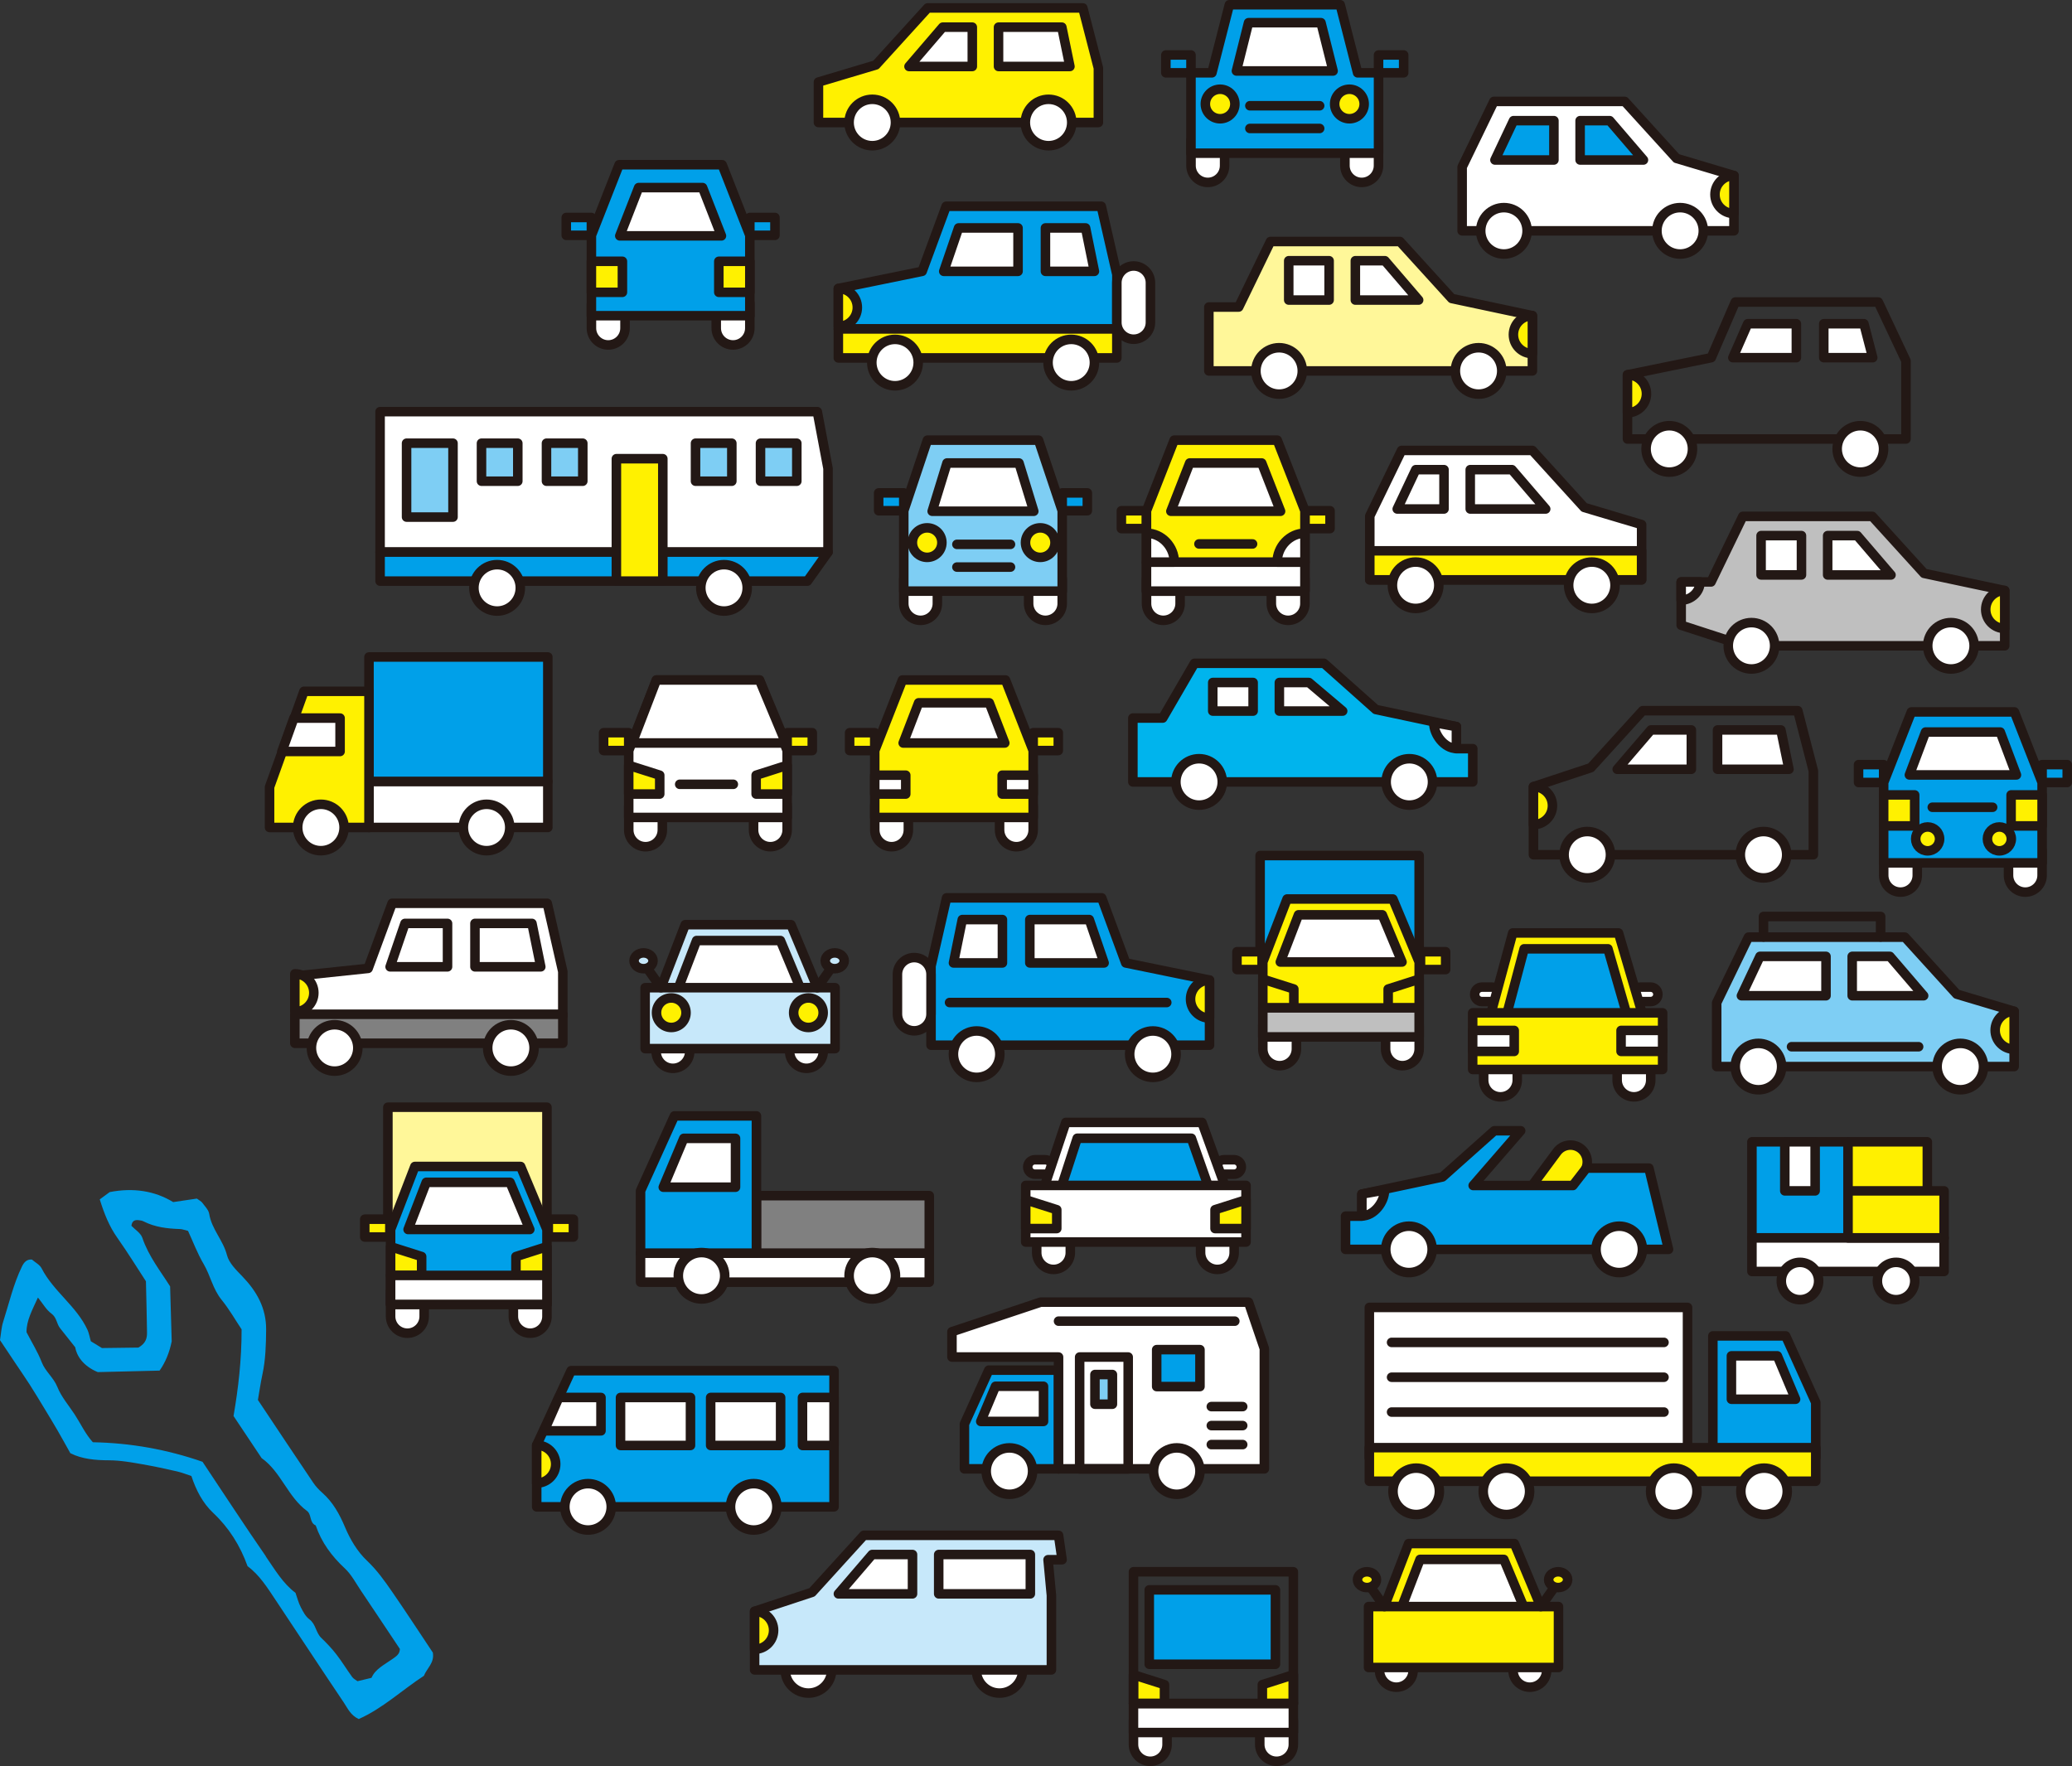 <?xml version="1.0" encoding="UTF-8"?><svg id="b" xmlns="http://www.w3.org/2000/svg" width="650.09" height="554.15" viewBox="0 0 650.09 554.15"><rect x="0" y="0" width="650.09" height="554.15" fill="#333333" stroke="none"/><defs><style>.d{fill:#009fe8;}.d,.e,.f,.g,.h,.i,.j,.k,.l,.m,.n,.o{stroke:#231815;stroke-linecap:round;stroke-linejoin:round;stroke-width:2.99px;}.e{fill:none;}.f{fill:#bfbfbf;}.g{fill:#00b4ed;}.h{fill:#fff000;}.i{fill:gray;}.p,.k{fill:#00a0e9;}.j{fill:#fff799;}.l{fill:#7ecef4;}.m{fill:#fff100;}.n{fill:#c7e8fa;}.o{fill:#fff;}</style></defs><g id="c"><circle class="o" cx="253.65" cy="523.98" r="7.28"/><circle class="o" cx="313.6" cy="523.98" r="7.28"/><path class="o" d="m438.1,529.41c-2.91,0-5.27-2.36-5.27-5.27v-7.36c0-2.91,2.36-5.27,5.27-5.27s5.27,2.36,5.27,5.27v7.36c0,2.91-2.36,5.27-5.27,5.27Z"/><path class="o" d="m479.99,529.41c-2.91,0-5.27-2.36-5.27-5.27v-7.36c0-2.91,2.36-5.27,5.27-5.27s5.27,2.36,5.27,5.27v7.36c0,2.91-2.36,5.27-5.27,5.27Z"/><circle class="o" cx="437.58" cy="512.39" r="4.63"/><circle class="o" cx="480.61" cy="512.39" r="4.63"/><polygon class="m" points="365.36 534.53 355.63 534.53 355.63 525.51 365.36 528.61 365.36 534.53"/><polygon class="m" points="396.06 534.53 405.79 534.53 405.79 525.51 396.06 528.61 396.06 534.53"/><path class="o" d="m360.9,552.66c-2.91,0-5.27-2.36-5.27-5.27v-7.36c0-2.91,2.36-5.27,5.27-5.27s5.27,2.36,5.27,5.27v7.36c0,2.91-2.36,5.27-5.27,5.27Z"/><path class="o" d="m400.52,552.66c-2.91,0-5.27-2.36-5.27-5.27v-7.36c0-2.91,2.36-5.27,5.27-5.27s5.27,2.36,5.27,5.27v7.36c0,2.91-2.36,5.27-5.27,5.27Z"/><rect class="o" x="355.63" y="534.53" width="50.16" height="9.1"/><line class="e" x1="449.7" y1="510.07" x2="449.7" y2="516.53"/><line class="e" x1="455.66" y1="510.07" x2="455.66" y2="516.53"/><line class="e" x1="461.62" y1="510.07" x2="461.62" y2="516.53"/><line class="e" x1="467.58" y1="510.07" x2="467.58" y2="516.53"/><rect class="k" x="395.36" y="268.45" width="49.9" height="32.53"/><rect class="k" x="115.77" y="206.15" width="56.11" height="39.11"/><polygon class="o" points="259.79 173.24 119.25 173.24 119.25 129.17 256.43 129.17 259.79 147.01 259.79 173.24"/><rect class="o" x="115.77" y="245.25" width="56.11" height="14.39"/><polygon class="m" points="95.37 216.92 84.57 246.95 84.57 259.65 115.77 259.65 115.77 216.92 95.37 216.92"/><polygon class="m" points="291.06 2.49 274.81 20.37 256.79 25.75 256.79 38.44 344.62 38.44 344.62 21.36 339.74 2.49 291.06 2.49"/><polygon class="k" points="296.86 64.72 289.33 85.14 263.03 90.52 263.03 103.21 350.42 103.21 350.42 86.13 345.53 64.72 296.86 64.72"/><polygon class="o" points="92.21 225.32 88.45 235.8 106.7 235.8 106.7 225.32 92.21 225.32"/><circle class="o" cx="100.68" cy="259.65" r="7.28"/><circle class="o" cx="152.66" cy="259.65" r="7.28"/><polygon class="k" points="179.19 430.09 168.39 453.45 168.39 472.82 261.68 472.82 261.68 430.09 179.19 430.09"/><polygon class="o" points="175.34 438.5 170.73 448.97 188.56 448.97 188.56 438.5 175.34 438.5"/><circle class="o" cx="184.5" cy="472.82" r="7.28"/><circle class="o" cx="236.48" cy="472.82" r="7.28"/><polygon class="k" points="253.32 182.34 119.25 182.34 119.25 173.24 259.79 173.24 253.32 182.34"/><rect class="m" x="263.03" y="103.21" width="87.38" height="9.1"/><circle class="o" cx="227.16" cy="184.46" r="7.28"/><circle class="o" cx="155.97" cy="184.46" r="7.28"/><circle class="o" cx="273.68" cy="38.44" r="7.28"/><circle class="o" cx="328.98" cy="38.44" r="7.28"/><circle class="o" cx="280.81" cy="113.77" r="7.28"/><circle class="o" cx="336.1" cy="113.77" r="7.28"/><rect class="l" x="127.56" y="139.07" width="14.57" height="23.18"/><rect class="m" x="193.39" y="143.93" width="14.57" height="38.41"/><rect class="l" x="151.07" y="139.07" width="11.39" height="11.92"/><polygon class="o" points="305.06 20.86 285.2 20.86 295.79 8.52 305.06 8.52 305.06 20.86"/><polygon class="o" points="313.29 20.86 335.69 20.86 333.15 8.52 313.29 8.52 313.29 20.86"/><polygon class="e" points="515.39 223 499.14 240.88 481.12 246.84 481.12 268.2 568.94 268.2 568.94 241.88 564.06 223 515.39 223"/><circle class="o" cx="498.01" cy="268.2" r="7.28"/><circle class="o" cx="553.3" cy="268.2" r="7.28"/><polygon class="o" points="530.66 241.38 507.4 241.38 517.99 229.04 530.66 229.04 530.66 241.38"/><polygon class="o" points="538.88 241.38 561.29 241.38 558.75 229.04 538.88 229.04 538.88 241.38"/><polygon class="o" points="509.76 31.82 526.01 49.7 544.03 55.08 544.03 72.43 458.75 72.43 458.75 52.39 468.71 31.82 509.76 31.82"/><circle class="o" cx="527.14" cy="72.43" r="7.28"/><circle class="o" cx="471.85" cy="72.43" r="7.28"/><polygon class="k" points="495.76 50.2 515.63 50.2 505.04 37.86 495.76 37.86 495.76 50.2"/><polygon class="k" points="487.54 50.2 469.04 50.2 474.87 37.86 487.54 37.86 487.54 50.2"/><polygon class="o" points="319.41 85.14 296.1 85.14 300.76 71.52 319.41 71.52 319.41 85.14"/><polygon class="o" points="328.01 85.14 343.37 85.14 340.6 71.52 328.01 71.52 328.01 85.14"/><rect class="l" x="171.46" y="139.07" width="11.39" height="11.92"/><rect class="l" x="218.22" y="139.07" width="11.39" height="11.92"/><rect class="l" x="238.61" y="139.07" width="11.39" height="11.92"/><path class="o" d="m190.83,108.24c-2.91,0-5.27-2.36-5.27-5.27v-7.36c0-2.91,2.36-5.27,5.27-5.27s5.27,2.36,5.27,5.27v7.36c0,2.91-2.36,5.27-5.27,5.27Z"/><path class="o" d="m355.68,106.44c-2.91,0-5.27-2.36-5.27-5.27v-12.44c0-2.91,2.36-5.27,5.27-5.27s5.27,2.36,5.27,5.27v12.44c0,2.91-2.36,5.27-5.27,5.27Z"/><path class="o" d="m229.99,108.24c-2.91,0-5.27-2.36-5.27-5.27v-7.36c0-2.91,2.36-5.27,5.27-5.27s5.27,2.36,5.27,5.27v7.36c0,2.91-2.36,5.27-5.27,5.27Z"/><rect class="k" x="177.67" y="68.24" width="7.88" height="5.6"/><rect class="k" x="235.26" y="68.24" width="7.88" height="5.6"/><polygon class="k" points="226.57 51.69 210.41 51.69 194.24 51.69 185.55 73.84 185.55 99.06 210.41 99.06 235.26 99.06 235.26 73.84 226.57 51.69"/><polygon class="o" points="220.43 58.86 210.41 58.86 200.38 58.86 194.46 74.01 210.41 74.01 226.35 74.01 220.43 58.86"/><rect class="m" x="185.55" y="81.99" width="9.73" height="9.73"/><rect class="m" x="225.53" y="81.99" width="9.73" height="9.73" transform="translate(460.79 173.71) rotate(-180)"/><path class="o" d="m279.73,265.68c-2.91,0-5.27-2.36-5.27-5.27v-7.36c0-2.91,2.36-5.27,5.27-5.27s5.27,2.36,5.27,5.27v7.36c0,2.91-2.36,5.27-5.27,5.27Z"/><path class="o" d="m318.89,265.68c-2.91,0-5.27-2.36-5.27-5.27v-7.36c0-2.91,2.36-5.27,5.27-5.27s5.27,2.36,5.27,5.27v7.36c0,2.91-2.36,5.27-5.27,5.27Z"/><rect class="m" x="266.57" y="229.91" width="7.88" height="5.6"/><rect class="m" x="324.16" y="229.91" width="7.88" height="5.6"/><polygon class="m" points="315.48 213.37 299.31 213.37 283.14 213.37 274.45 235.52 274.45 256.5 299.31 256.5 324.16 256.5 324.16 235.52 315.48 213.37"/><polygon class="o" points="310.39 220.53 299.31 220.53 288.22 220.53 283.37 233.14 299.31 233.14 315.25 233.14 310.39 220.53"/><rect class="o" x="274.45" y="243.24" width="9.73" height="5.92"/><rect class="o" x="314.43" y="243.24" width="9.73" height="5.92" transform="translate(638.59 492.4) rotate(-180)"/><path class="o" d="m202.54,265.68c-2.91,0-5.27-2.36-5.27-5.27v-7.36c0-2.91,2.36-5.27,5.27-5.27s5.27,2.36,5.27,5.27v7.36c0,2.91-2.36,5.27-5.27,5.27Z"/><path class="o" d="m211.13,335.22c-2.91,0-5.27-2.36-5.27-5.27v-7.36c0-2.91,2.36-5.27,5.27-5.27s5.27,2.36,5.27,5.27v7.36c0,2.91-2.36,5.27-5.27,5.27Z"/><path class="o" d="m253.02,335.22c-2.91,0-5.27-2.36-5.27-5.27v-7.36c0-2.91,2.36-5.27,5.27-5.27s5.27,2.36,5.27,5.27v7.36c0,2.91-2.36,5.27-5.27,5.27Z"/><path class="o" d="m241.7,265.68c-2.91,0-5.27-2.36-5.27-5.27v-7.36c0-2.91,2.36-5.27,5.27-5.27s5.27,2.36,5.27,5.27v7.36c0,2.91-2.36,5.27-5.27,5.27Z"/><rect class="m" x="189.38" y="229.91" width="7.88" height="5.6"/><rect class="m" x="246.97" y="229.91" width="7.88" height="5.6"/><polygon class="o" points="238.29 213.37 222.12 213.37 205.95 213.37 197.26 235.52 197.26 256.5 222.12 256.5 246.97 256.5 246.97 235.52 238.29 213.37"/><polygon class="o" points="238.29 213.37 205.95 213.37 198.34 233.14 222.12 233.14 246.55 233.14 238.29 213.37"/><polygon class="n" points="248.17 290.15 214.99 290.15 207.38 309.92 231.15 309.92 256.43 309.92 248.17 290.15"/><polygon class="o" points="244.85 295.12 218.56 295.12 210.96 314.89 233.89 314.89 253.11 314.89 244.85 295.12"/><polygon class="m" points="206.99 249.16 197.26 249.16 197.26 240.14 206.99 243.24 206.99 249.16"/><polygon class="m" points="237.24 249.16 246.97 249.16 246.97 240.14 237.24 243.24 237.24 249.16"/><path class="o" d="m596.28,279.93c-2.91,0-5.27-2.36-5.27-5.27v-7.36c0-2.91,2.36-5.27,5.27-5.27s5.27,2.36,5.27,5.27v7.36c0,2.91-2.36,5.27-5.27,5.27Z"/><path class="o" d="m635.44,279.93c-2.91,0-5.27-2.36-5.27-5.27v-7.36c0-2.91,2.36-5.27,5.27-5.27s5.27,2.36,5.27,5.27v7.36c0,2.91-2.36,5.27-5.27,5.27Z"/><rect class="k" x="583.12" y="239.93" width="7.88" height="5.6"/><rect class="k" x="640.71" y="239.93" width="7.88" height="5.6"/><polygon class="k" points="632.03 223.39 615.86 223.39 599.69 223.39 591 245.53 591 270.75 615.86 270.75 640.71 270.75 640.71 245.53 632.03 223.39"/><polygon class="o" points="627.58 229.7 615.86 229.7 604.14 229.7 599.07 243.16 615.86 243.16 632.65 243.16 627.58 229.7"/><rect class="m" x="591" y="249.43" width="9.73" height="9.73"/><rect class="m" x="630.98" y="249.43" width="9.73" height="9.73" transform="translate(1271.69 508.59) rotate(-180)"/><path class="o" d="m288.83,194.65c-2.91,0-5.27-2.36-5.27-5.27v-7.36c0-2.91,2.36-5.27,5.27-5.27s5.27,2.36,5.27,5.27v7.36c0,2.91-2.36,5.27-5.27,5.27Z"/><path class="o" d="m328,194.65c-2.91,0-5.27-2.36-5.27-5.27v-7.36c0-2.91,2.36-5.27,5.27-5.27s5.27,2.36,5.27,5.27v7.36c0,2.91-2.36,5.27-5.27,5.27Z"/><rect class="k" x="275.68" y="154.66" width="7.88" height="5.6"/><rect class="k" x="333.27" y="154.66" width="7.88" height="5.6"/><polygon class="l" points="325.85 138.11 308.41 138.11 290.97 138.11 283.56 160.26 283.56 185.48 308.41 185.48 333.27 185.48 333.27 160.26 325.85 138.11"/><polygon class="o" points="319.71 145.28 308.41 145.28 297.12 145.28 292.47 160.42 308.41 160.42 324.35 160.42 319.71 145.28"/><path class="o" d="m378.95,57.24c-2.91,0-5.27-2.36-5.27-5.27v-7.36c0-2.91,2.36-5.27,5.27-5.27s5.27,2.36,5.27,5.27v7.36c0,2.91-2.36,5.27-5.27,5.27Z"/><rect class="k" x="365.79" y="17.25" width="7.88" height="5.6"/><path class="m" d="m263.03,90.52c3.29,0,5.96,2.67,5.96,5.96s-2.67,5.96-5.96,5.96v-11.92Z"/><polygon class="o" points="123.03 283.44 115.5 303.86 94.49 306.07 94.49 318.76 176.58 318.76 176.58 304.86 171.7 283.44 123.03 283.44"/><rect class="i" x="92.51" y="318.26" width="84.08" height="9.1"/><circle class="o" cx="104.99" cy="328.82" r="7.28"/><circle class="o" cx="160.29" cy="328.82" r="7.28"/><polygon class="o" points="140.41 303.37 122.4 303.37 127.06 289.75 140.41 289.75 140.41 303.37"/><polygon class="o" points="149.02 303.37 169.67 303.37 166.9 289.75 149.02 289.75 149.02 303.37"/><path class="m" d="m92.51,305.57c3.29,0,5.96,2.67,5.96,5.96s-2.67,5.96-5.96,5.96v-11.92Z"/><polygon class="k" points="345.66 281.73 353.2 302.15 379.49 307.53 379.49 327.96 292.11 327.96 292.11 303.14 296.99 281.73 345.66 281.73"/><circle class="o" cx="361.71" cy="330.78" r="7.28"/><circle class="o" cx="306.42" cy="330.78" r="7.28"/><polygon class="o" points="323.11 302.15 346.42 302.15 341.76 288.54 323.11 288.54 323.11 302.15"/><polygon class="o" points="314.51 302.15 299.15 302.15 301.92 288.54 314.51 288.54 314.51 302.15"/><path class="o" d="m286.84,323.45c2.91,0,5.27-2.36,5.27-5.27v-12.44c0-2.91-2.36-5.27-5.27-5.27-2.91,0-5.27,2.36-5.27,5.27v12.44c0,2.91,2.36,5.27,5.27,5.27Z"/><path class="m" d="m482.2,378.81c2.34,1.73,5.64,1.24,7.37-1.1l7.4-10c1.73-2.34,1.24-5.64-1.1-7.37-2.34-1.73-5.64-1.24-7.37,1.1l-7.4,10c-1.73,2.34-1.24,5.64,1.1,7.37Z"/><path class="m" d="m379.49,307.53c-3.29,0-5.96,2.67-5.96,5.96s2.67,5.96,5.96,5.96v-11.92Z"/><path class="m" d="m481.12,246.84c3.29,0,5.96,2.67,5.96,5.96s-2.67,5.96-5.96,5.96v-11.92Z"/><polygon class="n" points="271.03 481.75 254.78 499.63 236.76 505.59 236.76 523.98 329.88 523.98 329.88 500.62 328.83 489.41 333.23 489.41 332.12 481.75 271.03 481.75"/><polygon class="o" points="286.3 500.12 263.05 500.12 273.64 487.78 286.3 487.78 286.3 500.12"/><rect class="o" x="294.52" y="487.78" width="28.75" height="12.34"/><path class="m" d="m236.76,505.59c3.29,0,5.96,2.67,5.96,5.96s-2.67,5.96-5.96,5.96v-11.92Z"/><path class="m" d="m168.39,453.45c3.29,0,5.96,2.67,5.96,5.96s-2.67,5.96-5.96,5.96v-11.92Z"/><polygon class="e" points="544.45 94.77 536.91 112.23 510.62 117.6 510.62 137.75 598 137.75 598 113.22 589.31 94.77 544.45 94.77"/><circle class="o" cx="523.74" cy="140.86" r="7.28"/><circle class="o" cx="583.69" cy="140.86" r="7.28"/><polygon class="o" points="563.61 112.23 543.68 112.23 548.35 101.58 563.61 101.58 563.61 112.23"/><polygon class="o" points="572.21 112.23 587.57 112.23 584.8 101.58 572.21 101.58 572.21 112.23"/><path class="m" d="m510.62,117.6c3.29,0,5.96,2.67,5.96,5.96s-2.67,5.96-5.96,5.96v-11.92Z"/><path class="m" d="m544.03,55.08c-3.29,0-5.96,2.67-5.96,5.96s2.67,5.96,5.96,5.96v-11.92Z"/><polygon class="l" points="597.67 294.06 613.92 311.94 631.94 317.32 631.94 334.67 538.61 334.67 538.61 314.63 548.57 294.06 597.67 294.06"/><circle class="o" cx="615.05" cy="334.67" r="7.28"/><circle class="o" cx="551.71" cy="334.67" r="7.28"/><polygon class="o" points="581.13 312.44 603.54 312.44 592.95 300.09 581.13 300.09 581.13 312.44"/><polygon class="o" points="572.91 312.44 546.37 312.44 552.19 300.09 572.91 300.09 572.91 312.44"/><path class="m" d="m631.94,317.32c-3.29,0-5.96,2.67-5.96,5.96,0,3.29,2.67,5.96,5.96,5.96v-11.92Z"/><polygon class="o" points="480.79 141.34 497.04 159.22 515.06 164.6 515.06 181.95 429.77 181.95 429.77 161.9 439.74 141.34 480.79 141.34"/><polygon class="o" points="461.29 159.71 484.96 159.71 474.37 147.37 461.29 147.37 461.29 159.71"/><polygon class="o" points="453.06 159.71 438.38 159.71 444.2 147.37 453.06 147.37 453.06 159.71"/><polygon class="j" points="439.23 75.78 455.49 93.66 480.79 99.04 480.79 116.39 379.28 116.39 379.28 96.34 388.64 96.34 398.61 75.78 439.23 75.78"/><circle class="o" cx="463.9" cy="116.39" r="7.28"/><circle class="o" cx="401.32" cy="116.39" r="7.28"/><polygon class="o" points="425.24 94.15 445.1 94.15 434.51 81.81 425.24 81.81 425.24 94.15"/><rect class="o" x="404.34" y="81.81" width="12.67" height="12.34"/><path class="m" d="m480.79,99.04c-3.29,0-5.96,2.67-5.96,5.96,0,3.29,2.67,5.96,5.96,5.96v-11.92Z"/><polygon class="g" points="415.39 208.13 431.65 222.62 456.95 228 456.95 234.92 462.08 234.92 462.08 245.35 355.44 245.35 355.44 225.31 364.8 225.31 374.77 208.13 415.39 208.13"/><circle class="o" cx="442.18" cy="245.35" r="7.28"/><circle class="o" cx="376.21" cy="245.35" r="7.28"/><polygon class="o" points="401.4 223.12 421.26 223.12 410.67 214.16 401.4 214.16 401.4 223.12"/><rect class="o" x="380.5" y="214.16" width="12.67" height="8.96"/><polygon class="f" points="587.43 162.03 603.68 179.91 628.98 185.29 628.98 202.64 547.34 202.64 527.47 196.18 527.47 182.6 536.84 182.6 546.8 162.03 587.43 162.03"/><circle class="o" cx="612.1" cy="202.64" r="7.28"/><circle class="o" cx="549.52" cy="202.64" r="7.28"/><polygon class="o" points="573.43 180.41 593.3 180.41 582.71 168.06 573.43 168.06 573.43 180.41"/><rect class="o" x="552.54" y="168.06" width="12.67" height="12.34"/><path class="m" d="m628.98,185.29c-3.29,0-5.96,2.67-5.96,5.96s2.67,5.96,5.96,5.96v-11.92Z"/><path class="p" d="m80.92,439.28c5.89,8.83,11.6,17.43,17.37,25.98.77,1.14,1.74,2.18,2.77,3.09,3.42,3.01,5.47,6.76,7.24,10.96,1.59,3.78,3.88,7.61,6.83,10.39,3.11,2.94,5.48,6.27,7.83,9.67,4.44,6.41,8.69,12.96,12.84,19.17.57,3.21-1.82,4.86-2.81,7.3-6.82,4.44-12.93,10.24-20.44,13.56-2.58-1.2-3.47-3.37-4.67-5.16-7.17-10.64-14.2-21.38-21.32-32.05-2.62-3.92-5.11-7.97-8.88-10.74-2.35-6.52-5.83-12.05-10.79-16.73-3.26-3.07-5.34-7.02-6.84-11.58-1.4-.45-2.94-1.08-4.54-1.45-3.53-.81-7.08-1.58-10.65-2.2-3.55-.62-7.05-1.27-10.74-1.28-4.1-.01-8.38-.36-12.05-2.23-1.41-2.51-2.69-4.85-4.03-7.17-1.4-2.4-2.84-4.78-4.28-7.15-1.45-2.38-2.88-4.78-4.39-7.13-1.51-2.35-3.1-4.64-4.65-6.96-1.55-2.31-3.09-4.63-4.72-7.07.33-1.99.42-3.96,1-5.77,1.86-5.81,3.2-11.8,5.89-17.33.64-1.31,1.49-2.32,3.13-2.18,1.04.91,2.45,1.61,3.03,2.74,3.72,7.26,10.97,11.87,14.4,19.31.46.99.63,2.11,1.05,3.59.92.56,2.09,1.28,3.49,2.13,3.9-.05,8.02-.1,11.45-.15,2.35-1.36,2.71-2.99,2.69-4.7-.06-4.98-.2-9.95-.34-16.1-2.54-3.88-5.6-8.87-8.97-13.64-2.56-3.62-4.12-7.57-5.52-12.06,1.21-.89,2.29-1.68,3.12-2.29,7.4-1.43,14.1-.41,19.92,3.14,2.93-.43,5.35-.79,7.43-1.1.82.61,1.36.85,1.67,1.27.82,1.13,2,2.26,2.2,3.51.75,4.81,4.38,8.28,5.57,12.95.63,2.48,2.9,4.68,4.8,6.65,4.55,4.72,7.54,9.98,7.49,16.74-.04,4.73-.16,9.43-1.17,14.08-.58,2.71-.97,5.47-1.41,7.99Zm2.46,49.08c2.82,4.07,5.33,8.45,9.33,11.44.56,1.58.94,3.12,1.65,4.49.71,1.39,1.51,2.94,2.71,3.82,2.05,1.52,2,4.16,3.7,5.8,1.68,1.62,3.32,3.33,4.75,5.18,1.77,2.28,3.27,4.77,4.97,7.11.43.59,1.18.95,1.67,1.33,1.46-.35,2.73-.66,4.4-1.06,1.2-2.82,4.13-4.15,6.66-5.97,1.05-.76,2.22-1.44,2.24-3.09-4.02-6.03-8.09-12.16-12.2-18.26-1.62-2.4-3-5.09-5.07-7.02-4.13-3.83-7.32-8.15-9.14-13.48-2.02-.86-1.22-3.44-2.74-4.55-6.04-4.42-8.11-12.24-14.23-16.58-2.91-4.36-5.82-8.72-8.81-13.2,1.52-8.85,2.54-17.65,2.53-27.19-1.88-2.82-3.84-6.27-6.31-9.32-2.72-3.35-3.47-7.57-5.59-11.17-1.96-3.32-3.33-7-4.91-10.41-1.03-.24-1.78-.56-2.55-.58-3.95-.13-7.82-.57-11.41-2.41-.45-.23-1.01-.31-1.53-.37-1.13-.13-2.06.11-2.27,1.76,1.09,1.16,2.91,2.25,3.43,3.78,1.98,5.83,5.78,10.55,8.71,15.24.17,5.67.32,10.9.5,17.23q-1.06,5.29-3.8,9.19c-6.51.16-13.28.32-19.4.47-4.66-1.93-6.63-5.17-7.08-7.8-2.17-2.73-3.46-4.35-4.74-5.97-1.11-1.39-1.02-3.36-2.73-4.6-1.61-1.17-2.66-3.11-4.22-5.03-1.76,3.88-3.63,7.24-3.58,10.88,1.73,3.34,3.55,6.25,4.76,9.39,1.14,2.96,3.73,4.82,4.92,7.8,1.24,3.11,3.58,5.79,5.45,8.65,1.86,2.84,3.25,5.99,5.68,8.69,11.81.21,23.3,2.26,34.41,6.13,6.99,10.47,13.3,20.17,19.88,29.67Z"/><path class="o" d="m427.24,57.24c2.91,0,5.27-2.36,5.27-5.27v-7.36c0-2.91-2.36-5.27-5.27-5.27-2.91,0-5.27,2.36-5.27,5.27v7.36c0,2.91,2.36,5.27,5.27,5.27Z"/><rect class="k" x="432.52" y="17.25" width="7.88" height="5.6" transform="translate(872.92 40.1) rotate(-180)"/><polygon class="k" points="425.95 22.85 420.49 1.49 403.1 1.49 385.71 1.49 380.24 22.85 373.67 22.85 373.67 48.07 403.1 48.07 432.52 48.07 432.52 22.85 425.95 22.85"/><circle class="m" cx="423.38" cy="32.63" r="4.63"/><polygon class="o" points="414.46 7.12 403.45 7.12 402.74 7.12 391.73 7.12 387.93 22.27 402.74 22.27 403.45 22.27 418.26 22.27 414.46 7.12"/><circle class="m" cx="382.81" cy="32.63" r="4.63"/><circle class="m" cx="604.8" cy="263.23" r="3.75"/><circle class="m" cx="627.3" cy="263.23" r="3.75"/><polyline class="e" points="414.04 33.18 403.22 33.18 402.97 33.18 392.15 33.18"/><polyline class="e" points="414.04 40.31 403.22 40.31 402.97 40.31 392.15 40.31"/><polyline class="e" points="366.07 314.57 308.99 314.57 308.74 314.57 297.92 314.57"/><polyline class="e" points="625.19 253.3 615.63 253.3 615.38 253.3 606.25 253.3"/><circle class="m" cx="326.38" cy="170.26" r="4.63"/><circle class="m" cx="290.89" cy="170.26" r="4.63"/><polyline class="e" points="317.04 170.81 311.3 170.81 311.05 170.81 300.23 170.81"/><polyline class="e" points="317.04 177.94 311.3 177.94 311.05 177.94 300.23 177.94"/><path class="o" d="m364.99,194.65c-2.91,0-5.27-2.36-5.27-5.27v-7.36c0-2.91,2.36-5.27,5.27-5.27s5.27,2.36,5.27,5.27v7.36c0,2.91-2.36,5.27-5.27,5.27Z"/><path class="o" d="m404.15,194.65c-2.91,0-5.27-2.36-5.27-5.27v-7.36c0-2.91,2.36-5.27,5.27-5.27s5.27,2.36,5.27,5.27v7.36c0,2.91-2.36,5.27-5.27,5.27Z"/><rect class="m" x="351.83" y="160.26" width="7.88" height="5.6"/><rect class="m" x="409.42" y="160.26" width="7.88" height="5.6"/><polygon class="m" points="400.74 138.11 384.57 138.11 368.4 138.11 359.71 160.26 359.71 185.48 384.57 185.48 409.42 185.48 409.42 160.26 400.74 138.11"/><polygon class="o" points="395.86 145.28 384.57 145.28 373.27 145.28 367.36 160.42 384.57 160.42 401.78 160.42 395.86 145.28"/><rect class="o" x="359.71" y="176.38" width="49.71" height="9.1"/><rect class="o" x="200.97" y="393.22" width="90.59" height="9.1"/><rect class="i" x="237.33" y="375.17" width="54.23" height="18.04"/><path class="o" d="m400.7,176.38c0-4.82,3.91-9.07,8.73-9.07v9.07h-8.73Z"/><polygon class="k" points="468.84 354.81 452.59 369.3 427.29 374.68 427.29 381.6 422.16 381.6 422.16 392.03 523.5 392.03 517.34 366.53 497.73 366.53 493.5 371.99 462.21 371.99 477.11 354.81 468.84 354.81"/><path class="o" d="m449.34,392.03c0,4.02-3.26,7.28-7.28,7.28-4.02,0-7.28-3.26-7.28-7.28s3.26-7.28,7.28-7.28,7.28,3.26,7.28,7.28Z"/><circle class="o" cx="508.03" cy="392.03" r="7.28"/><path class="o" d="m427.29,381.54c3.79,0,7.12-4.34,7.12-8.13l-7.12,1.27v6.86Z"/><path class="o" d="m368.44,176.38c0-4.82-3.91-9.07-8.73-9.07v9.07s8.73,0,8.73,0Z"/><path class="o" d="m527.47,188.31c3.15,0,5.93-2.56,5.93-5.71h-5.93s0,5.71,0,5.71Z"/><polyline class="e" points="392.99 170.68 387.24 170.68 386.99 170.68 376.17 170.68"/><polyline class="e" points="230.08 246.1 224.34 246.1 224.09 246.1 213.26 246.1"/><path class="o" d="m401.48,334.39c-2.91,0-5.27-2.36-5.27-5.27v-7.36c0-2.91,2.36-5.27,5.27-5.27s5.27,2.36,5.27,5.27v7.36c0,2.91-2.36,5.27-5.27,5.27Z"/><path class="o" d="m440,334.39c-2.91,0-5.27-2.36-5.27-5.27v-7.36c0-2.91,2.36-5.27,5.27-5.27s5.27,2.36,5.27,5.27v7.36c0,2.91-2.36,5.27-5.27,5.27Z"/><rect class="m" x="388.1" y="298.63" width="7.88" height="5.6"/><polyline class="e" points="601.97 328.44 573.17 328.44 572.92 328.44 562.09 328.44"/><polyline class="e" points="553.3 293.99 553.3 287.57 590.05 287.57 590.05 293.99"/><rect class="n" x="202.41" y="309.92" width="59.6" height="19.12"/><ellipse class="n" cx="201.91" cy="301.48" rx="2.98" ry="2.48"/><circle class="m" cx="210.61" cy="317.77" r="4.63"/><circle class="m" cx="253.64" cy="317.77" r="4.63"/><line class="o" x1="203.16" y1="303.96" x2="207.38" y2="309.92"/><ellipse class="n" cx="261.9" cy="301.48" rx="2.98" ry="2.48"/><line class="o" x1="260.65" y1="303.96" x2="256.43" y2="309.92"/><polygon class="m" points="475.14 484.34 441.96 484.34 434.35 504.11 458.13 504.11 483.41 504.11 475.14 484.34"/><polygon class="o" points="471.83 489.31 445.54 489.31 437.93 509.08 460.86 509.08 480.09 509.08 471.83 489.31"/><rect class="m" x="429.38" y="504.11" width="59.6" height="19.12"/><ellipse class="m" cx="428.89" cy="495.67" rx="2.98" ry="2.48"/><line class="o" x1="430.13" y1="498.15" x2="434.35" y2="504.11"/><ellipse class="m" cx="488.87" cy="495.67" rx="2.98" ry="2.48"/><line class="o" x1="487.63" y1="498.15" x2="483.41" y2="504.11"/><path class="o" d="m470.77,344.17c-2.91,0-5.27-2.36-5.27-5.27v-7.36c0-2.91,2.36-5.27,5.27-5.27s5.27,2.36,5.27,5.27v7.36c0,2.91-2.36,5.27-5.27,5.27Z"/><path class="o" d="m462.68,312.01c0-1.25,1.02-2.27,2.27-2.27h3.17c1.25,0,2.27,1.02,2.27,2.27s-1.02,2.27-2.27,2.27h-3.17c-1.25,0-2.27-1.02-2.27-2.27Z"/><path class="o" d="m512.46,312.01c0-1.25,1.02-2.27,2.27-2.27h3.17c1.25,0,2.27,1.02,2.27,2.27s-1.02,2.27-2.27,2.27h-3.17c-1.25,0-2.27-1.02-2.27-2.27Z"/><path class="o" d="m512.65,344.17c-2.91,0-5.27-2.36-5.27-5.27v-7.36c0-2.91,2.36-5.27,5.27-5.27s5.27,2.36,5.27,5.27v7.36c0,2.91-2.36,5.27-5.27,5.27Z"/><polygon class="m" points="507.81 292.75 474.62 292.75 467.02 320.82 516.07 320.82 507.81 292.75"/><polygon class="k" points="504.49 297.72 478.2 297.72 470.59 326.42 512.75 326.42 504.49 297.72"/><rect class="m" x="462.05" y="317.81" width="59.6" height="17.77"/><polygon class="m" points="437.01 282.09 403.82 282.09 396.21 301.86 396.21 325.37 445.27 325.37 445.27 301.86 437.01 282.09"/><rect class="m" x="445.69" y="298.63" width="7.88" height="5.6"/><polygon class="m" points="405.94 316.26 396.21 316.26 396.21 307.24 405.94 310.34 405.94 316.26"/><polygon class="m" points="435.54 316.26 445.27 316.26 445.27 307.24 435.54 310.34 435.54 316.26"/><polygon class="o" points="433.69 287.05 407.4 287.05 401.7 301.86 439.88 301.86 433.69 287.05"/><rect class="f" x="396.21" y="316.26" width="49.05" height="9.1"/><rect class="j" x="121.7" y="347.42" width="49.9" height="37.5"/><path class="o" d="m127.82,418.33c-2.91,0-5.27-2.36-5.27-5.27v-7.36c0-2.91,2.36-5.27,5.27-5.27s5.27,2.36,5.27,5.27v7.36c0,2.91-2.36,5.27-5.27,5.27Z"/><path class="o" d="m166.34,418.33c-2.91,0-5.27-2.36-5.27-5.27v-7.36c0-2.91,2.36-5.27,5.27-5.27s5.27,2.36,5.27,5.27v7.36c0,2.91-2.36,5.27-5.27,5.27Z"/><rect class="m" x="114.44" y="382.56" width="7.88" height="5.6"/><polygon class="k" points="163.35 366.02 130.16 366.02 122.55 385.79 122.55 409.3 171.61 409.3 171.61 385.79 163.35 366.02"/><rect class="m" x="172.03" y="382.56" width="7.88" height="5.6"/><polygon class="m" points="132.29 400.2 122.55 400.2 122.55 391.18 132.29 394.28 132.29 400.2"/><polygon class="m" points="161.88 400.2 171.61 400.2 171.61 391.18 161.88 394.28 161.88 400.2"/><polygon class="o" points="160.03 370.99 133.74 370.99 128.04 385.79 166.22 385.79 160.03 370.99"/><rect class="o" x="122.55" y="400.2" width="49.05" height="9.1"/><rect class="d" x="549.67" y="358.28" width="30.14" height="30.14"/><rect class="h" x="579.82" y="358.28" width="24.88" height="30.14"/><rect class="o" x="559.98" y="358.28" width="9.52" height="15.39"/><rect class="o" x="574.55" y="363.55" width="10.53" height="60.29" transform="translate(973.51 -186.12) rotate(90)"/><rect class="h" x="579.82" y="373.67" width="30.14" height="14.75"/><circle class="o" cx="564.74" cy="401.96" r="5.86"/><circle class="o" cx="594.89" cy="401.96" r="5.86"/><rect class="o" x="462.05" y="323.33" width="13.04" height="6.58"/><rect class="o" x="508.61" y="323.33" width="13.04" height="6.58"/><path class="o" d="m330.54,398.32c-2.91,0-5.27-2.36-5.27-5.27v-7.36c0-2.91,2.36-5.27,5.27-5.27s5.27,2.36,5.27,5.27v7.36c0,2.91-2.36,5.27-5.27,5.27Z"/><path class="o" d="m322.45,366.17c0-1.25,1.02-2.27,2.27-2.27h3.17c1.25,0,2.27,1.02,2.27,2.27s-1.02,2.27-2.27,2.27h-3.17c-1.25,0-2.27-1.02-2.27-2.27Z"/><path class="o" d="m381.76,366.17c0-1.25,1.02-2.27,2.27-2.27h3.17c1.25,0,2.27,1.02,2.27,2.27s-1.02,2.27-2.27,2.27h-3.17c-1.25,0-2.27-1.02-2.27-2.27Z"/><path class="o" d="m381.95,398.32c-2.91,0-5.27-2.36-5.27-5.27v-7.36c0-2.91,2.36-5.27,5.27-5.27s5.27,2.36,5.27,5.27v7.36c0,2.91-2.36,5.27-5.27,5.27Z"/><polygon class="o" points="377.11 352.19 334.4 352.19 326.79 374.98 385.37 374.98 377.11 352.19"/><polygon class="k" points="373.79 357.16 337.98 357.16 330.37 380.57 382.05 380.57 373.79 357.16"/><rect class="o" x="321.82" y="371.96" width="69.12" height="17.77"/><polygon class="m" points="331.56 385.5 321.82 385.5 321.82 376.48 331.56 379.58 331.56 385.5"/><polygon class="m" points="381.22 385.5 390.95 385.5 390.95 376.48 381.22 379.58 381.22 385.5"/><rect class="o" x="429.63" y="410.24" width="99.83" height="47.18"/><polygon class="k" points="537.41 419.18 537.41 457.43 569.69 457.43 569.69 440.04 560.25 419.18 537.41 419.18"/><rect class="m" x="494.4" y="389.49" width="10.53" height="140.06" transform="translate(959.18 -40.15) rotate(90)"/><circle class="o" cx="444.33" cy="467.95" r="7.28"/><circle class="o" cx="472.64" cy="467.95" r="7.28"/><circle class="o" cx="525.16" cy="467.95" r="7.28"/><circle class="o" cx="553.47" cy="467.95" r="7.28"/><polyline class="e" points="522.08 421.22 446.63 421.22 446.38 421.22 436.61 421.22"/><polyline class="e" points="522.08 432.15 446.63 432.15 446.38 432.15 436.61 432.15"/><polyline class="e" points="522.08 443.08 446.63 443.08 446.38 443.08 436.61 443.08"/><polygon class="o" points="543.23 439.05 563.36 439.05 557.64 425.44 543.23 425.44 543.23 439.05"/><polygon class="k" points="237.33 350.15 237.33 393.22 200.97 393.22 200.97 373.64 211.6 350.15 237.33 350.15"/><polygon class="o" points="230.77 372.52 208.1 372.52 214.54 357.19 230.77 357.19 230.77 372.52"/><polygon class="k" points="332.12 429.93 332.12 460.9 302.59 460.9 302.59 446.82 310.23 429.93 332.12 429.93"/><polygon class="o" points="327.4 446.02 307.71 446.02 312.34 434.99 327.4 434.99 327.4 446.02"/><rect class="e" x="355.63" y="493.19" width="50.16" height="41.35"/><rect class="k" x="360.58" y="498.87" width="39.59" height="23.34"/><polygon class="o" points="298.68 425.81 298.68 417.86 326.49 408.59 391.72 408.59 396.69 423.16 396.69 460.9 332.12 460.9 332.12 425.81 298.68 425.81"/><rect class="e" x="338.74" y="425.81" width="15.23" height="35.1"/><rect class="l" x="343.54" y="431.3" width="5.48" height="9.31"/><rect class="k" x="362.91" y="423.49" width="13.58" height="11.59"/><line class="e" x1="332.12" y1="414.55" x2="387.42" y2="414.55"/><circle class="o" cx="316.7" cy="461.6" r="7.28"/><circle class="o" cx="220.1" cy="400.31" r="7.28"/><circle class="o" cx="273.68" cy="400.31" r="7.28"/><circle class="o" cx="369.21" cy="461.6" r="7.28"/><rect class="o" x="194.69" y="438.5" width="21.95" height="15.06"/><rect class="o" x="222.97" y="438.5" width="21.95" height="15.06"/><rect class="o" x="251.78" y="438.5" width="9.9" height="15.06"/><path class="o" d="m456.95,234.86c-3.79,0-7.12-4.34-7.12-8.13l7.12,1.27v6.86Z"/><line class="e" x1="389.9" y1="441.36" x2="380.05" y2="441.36"/><line class="e" x1="389.9" y1="447.32" x2="380.05" y2="447.32"/><line class="e" x1="389.9" y1="453.28" x2="380.05" y2="453.28"/><rect class="m" x="429.77" y="172.84" width="85.28" height="9.1"/><circle class="o" cx="499.44" cy="183.64" r="7.28"/><circle class="o" cx="444.15" cy="183.64" r="7.28"/></g></svg>